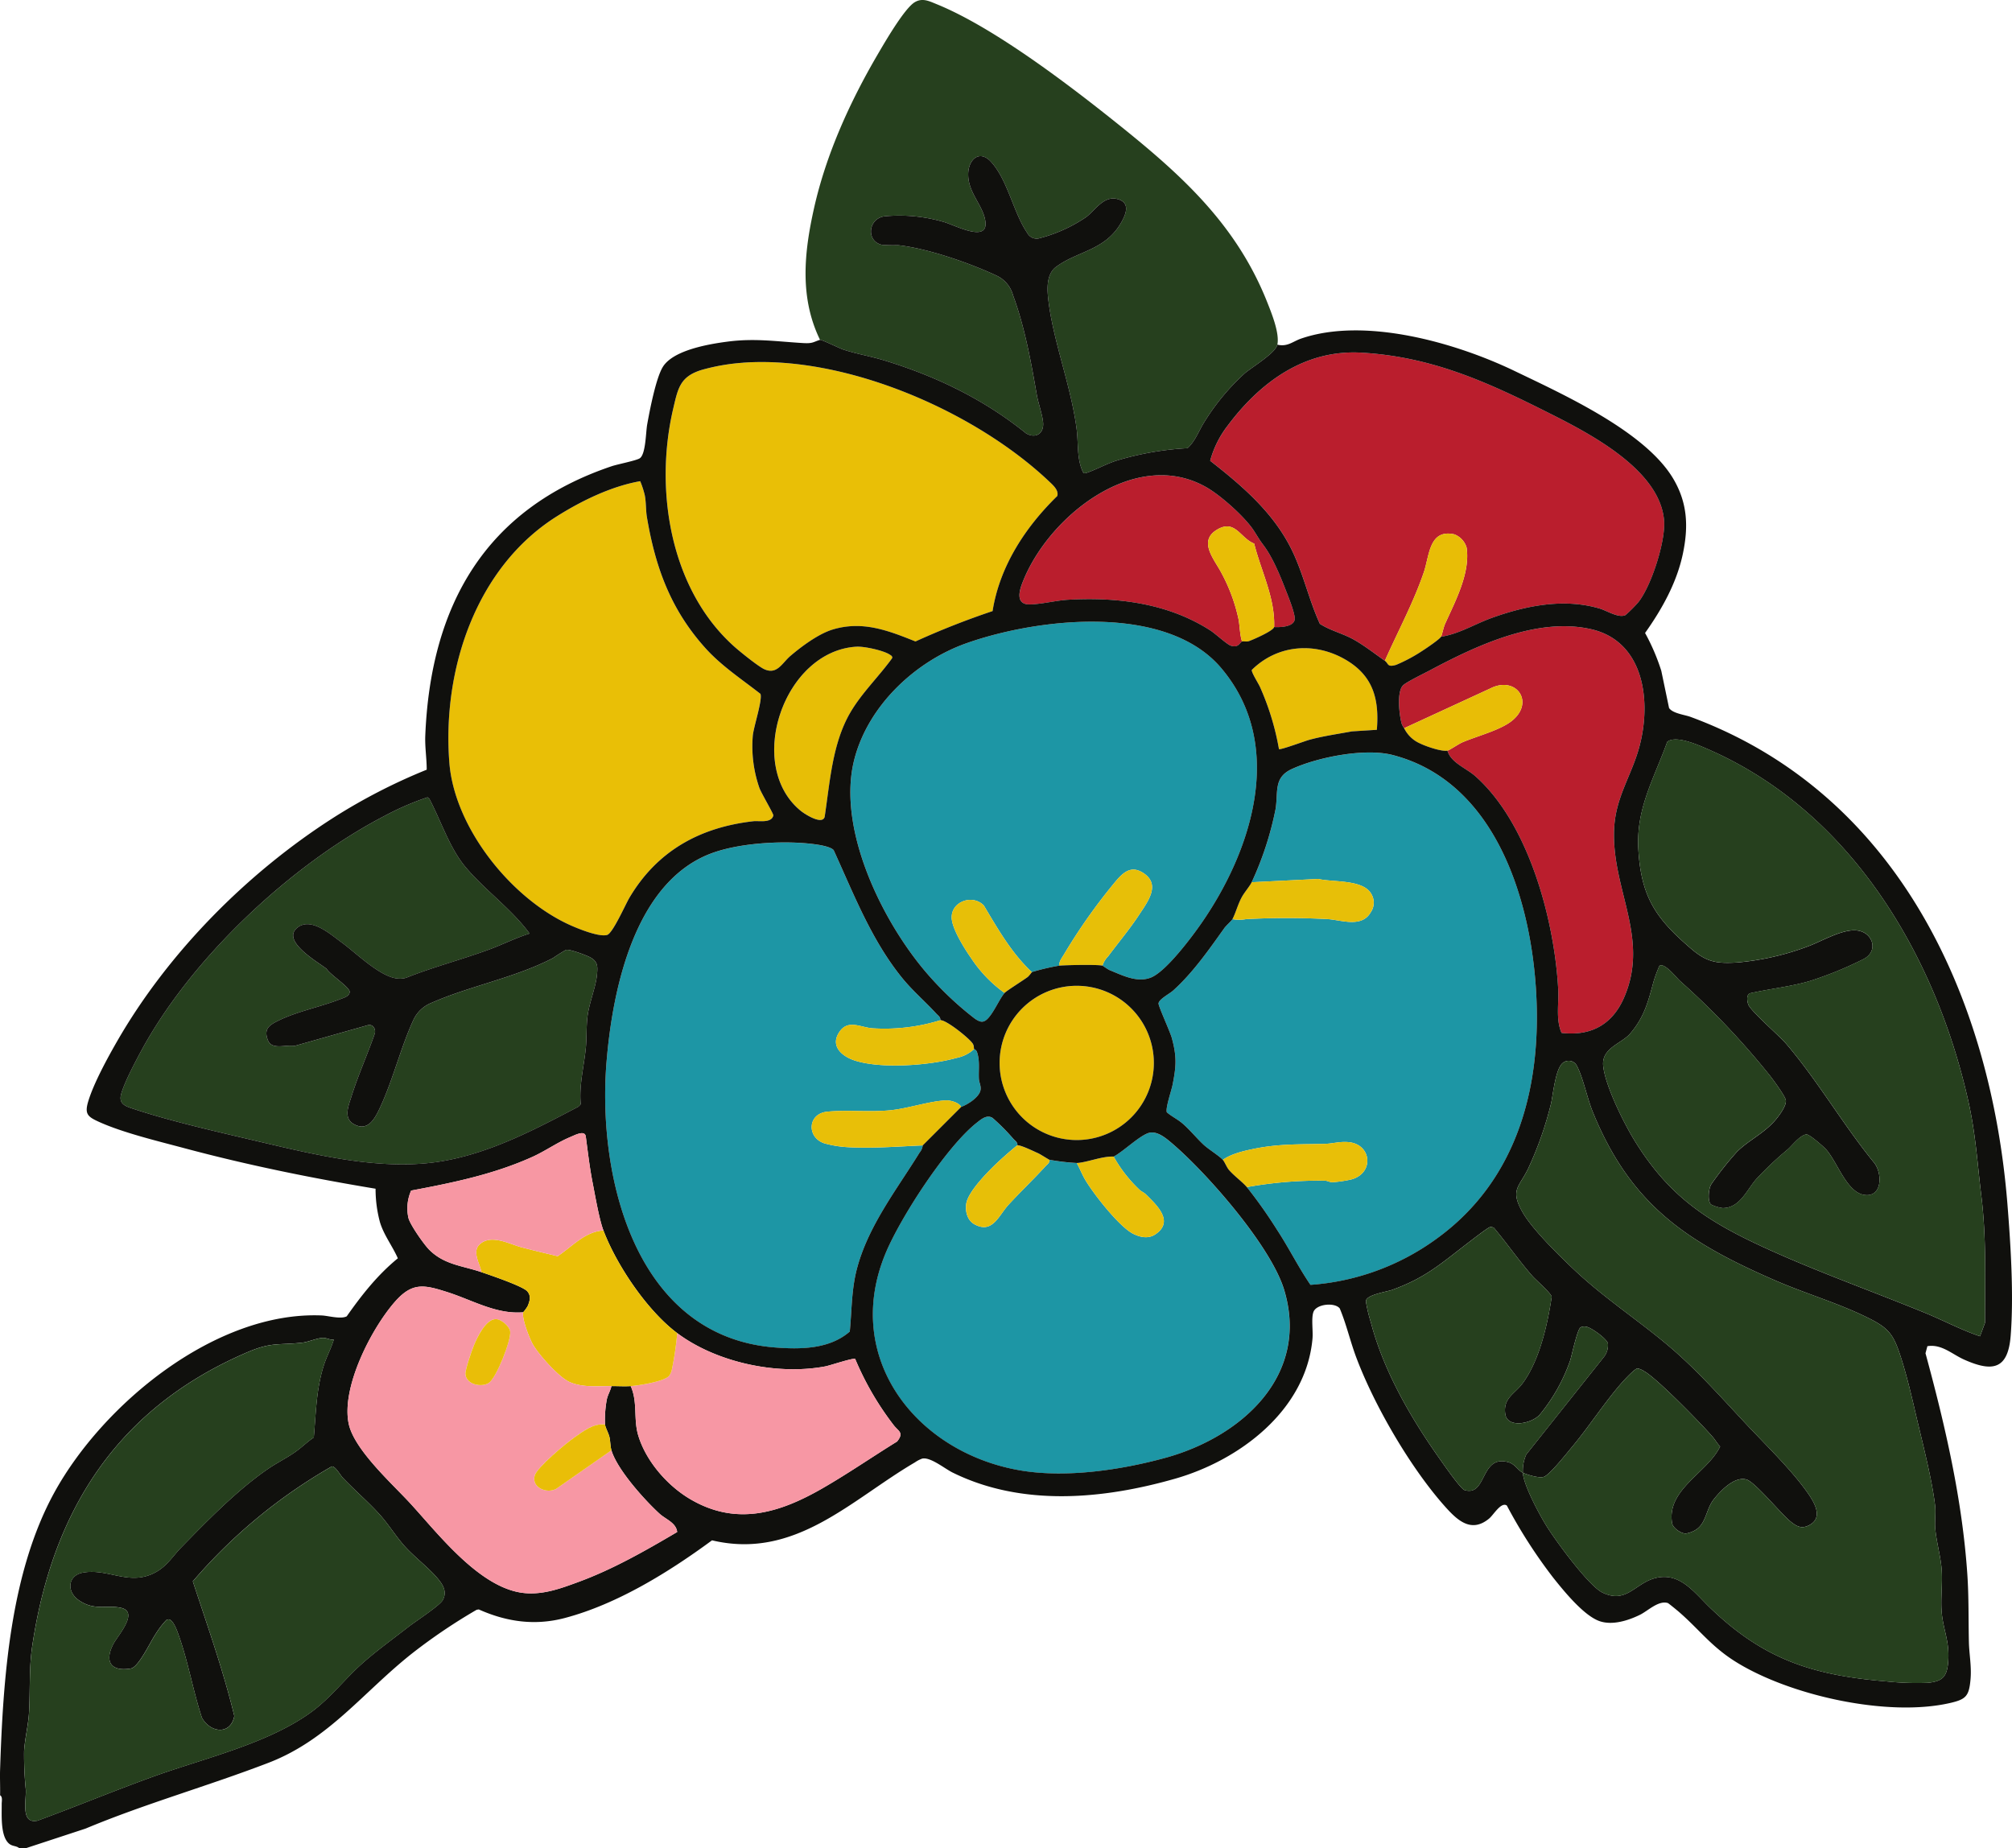 <?xml version="1.0" encoding="UTF-8"?> <svg xmlns="http://www.w3.org/2000/svg" xmlns:xlink="http://www.w3.org/1999/xlink" width="487" height="447.317" viewBox="0 0 487 447.317"><defs><clipPath id="clip-path"><rect id="Rectangle_192" data-name="Rectangle 192" width="487" height="447.317" transform="translate(0 0)" fill="none"></rect></clipPath></defs><g id="Group_271" data-name="Group 271" transform="translate(0 0.005)"><g id="Group_270" data-name="Group 270" transform="translate(0 -0.005)" clip-path="url(#clip-path)"><path id="Path_724" data-name="Path 724" d="M174.089,529.405c-3.386,1.056-6.569,2.675-9.894,3.9-6.6,2.424-13.452,4.2-19.991,6.805a5.154,5.154,0,0,1-1.773.2c-4.265-.115-10.284-6.165-13.818-8.731-2.726-1.979-7.531-6.342-10.833-3.523-3.789,3.235,5.11,8.261,7.175,9.9.74,1.312,5.619,4.451,5.575,5.563-.042,1.067-1.329,1.388-2.169,1.722-4.779,1.9-10.407,2.951-15,5.2-2.233,1.091-3.736,2.017-2.6,4.823.965,2.383,4.3.981,6.435,1.341l17.573-4.975c1.26-.438,2.094.7,1.88,1.871-1.762,5.132-4.056,10.149-5.679,15.323-.709,2.262-2.053,5.291.644,6.753,3.166,1.716,4.839-1.059,6.04-3.565,3.267-6.818,5.179-14.895,8.275-21.63a8.169,8.169,0,0,1,4.361-4.184c9.314-4.112,20.3-6.088,29.5-10.888a35.833,35.833,0,0,1,3.122-1.954c.82-.231,4.889,1.293,5.822,1.8,1.879,1.02,1.844,2.167,1.669,4.167-.261,2.979-1.875,6.782-2.3,10.125-.318,2.506-.17,5.294-.416,7.74-.455,4.523-1.65,8.918-1.225,13.534l-.573.592c-10.4,5.451-20.969,11.066-32.692,13.137-14.471,2.557-30.6-1.4-44.758-4.735-9.472-2.232-20.759-4.764-29.9-7.772-2.052-.675-4.022-1.146-3.309-3.707.8-2.858,3.324-7.621,4.8-10.35,12.111-22.471,36.245-45.135,58.841-56.9a68.155,68.155,0,0,1,10.508-4.564l.442.36c2.787,5.272,4.9,11.929,8.739,16.505,4.761,5.672,11.116,10.108,15.531,16.118" transform="translate(-45.898 -303.46)" fill="#26401e"></path><path id="Path_725" data-name="Path 725" d="M325.638,299.624a21.5,21.5,0,0,1,1.1,3.362c.341,1.678.25,3.7.519,5.306,2.048,12.2,5.783,22.406,14.134,31.694,3.915,4.355,8.785,7.53,13.359,11.111.5,1.5-1.638,7.894-1.856,10.081a30.59,30.59,0,0,0,1.6,12.695c.438,1.228,3.445,6.272,3.365,6.636-.426,1.937-3.485,1.254-4.817,1.405-12.985,1.479-23.3,7.18-30.022,18.526-.948,1.6-4.02,8.58-5.379,8.989-1.874.564-6.644-1.36-8.554-2.192-14.382-6.26-28.392-23.553-29.645-39.486-1.764-22.428,6.4-47.21,25.908-59.546,6.02-3.806,13.247-7.341,20.281-8.581" transform="translate(-170.683 -183.157)" fill="#e9bf06"></path><path id="Path_726" data-name="Path 726" d="M433.165,225.6c24.985-1.827,56.335,11.773,74.281,28.821.882.838,2.28,2.072,1.884,3.432-7.738,7.553-13.936,16.989-15.662,27.858a194.061,194.061,0,0,0-18.662,7.349c-6.634-2.664-12.813-5.061-20-2.9-3.442,1.032-7.549,4.077-10.286,6.414-1.992,1.7-3.208,4.619-6.311,3.2-1.456-.667-5.726-4.113-7.1-5.327-15.675-13.844-19.554-38.018-14.953-57.69,1.154-4.932,1.621-7.8,6.9-9.416a49.238,49.238,0,0,1,9.918-1.734" transform="translate(-253.408 -137.807)" fill="#e9bf06"></path><path id="Path_727" data-name="Path 727" d="M502.058,402.637c1.813-.1,6.48.9,7.995,1.9.333.22.73.408.6.879-3.186,4.414-7.405,8.474-10.138,13.182-4.36,7.511-4.91,16.815-6.2,25.259-.635,1.991-4.838-.724-5.779-1.491-13.531-11.027-4.1-38.742,13.525-39.734" transform="translate(-294.711 -246.124)" fill="#e7be06"></path><path id="Path_728" data-name="Path 728" d="M615.831,83.414c-.421,2.053-6.131,5.4-7.959,6.994a54.844,54.844,0,0,0-9.684,11.677c-1.379,2.148-2.205,4.7-4.107,6.379a73.308,73.308,0,0,0-17.182,3.014c-2.356.754-4.631,2.01-6.881,2.833-.334.122-.852.332-1.138.13-1.647-3.2-1.167-7.016-1.633-10.6-1.386-10.677-5.88-21.759-6.922-31.916-.255-2.487-.243-5.711,1.926-7.324,5.144-3.824,11.709-3.953,15.594-10.427,1.16-1.932,2.6-4.928-.444-5.924-3.464-1.135-5.5,2.465-7.82,4.263a36.236,36.236,0,0,1-11.218,5.108,2.559,2.559,0,0,1-3.066-1.252c-3.33-4.8-4.711-12.8-8.79-17.231-2.75-2.989-5.464-.6-5.511,2.989-.056,4.288,3.278,7.249,4.064,10.882,1.334,6.157-7.112,1.514-10.013.695a38.193,38.193,0,0,0-14.193-1.367c-4.086.428-4.679,6.083-.685,6.923a36.58,36.58,0,0,0,3.811.073c7.015.729,17.308,4.3,23.759,7.312a7.392,7.392,0,0,1,4.116,4.817c2.865,7.787,4.334,16.013,5.757,24.147.349,1.992,1.533,5.287,1.534,7.041,0,2.55-2.1,3.475-4.177,2.2-10.243-8.253-21.824-13.835-34.385-17.656-3.213-.977-6.7-1.556-9.831-2.6-.948-.316-5.274-2.451-5.616-2.345-5-10.262-3.861-21.134-1.439-31.926,2.918-13,8.658-25.636,15.349-37.081,1.7-2.9,6.5-11.227,9.029-12.72,1.855-1.1,3.472-.255,5.293.485,14.051,5.715,32.592,19.955,44.59,29.592,15.166,12.182,28.106,24.067,35.449,42.615,1.056,2.668,2.99,7.43,2.422,10.2" transform="translate(-306.649 0.005)" fill="#26401e"></path><path id="Path_729" data-name="Path 729" d="M688.712,336.16c-.5.177-.8,1.641-2.738,1-.9-.3-3.735-2.906-4.9-3.656-10.238-6.594-22.49-8.15-34.51-7.449-2.907.17-6.484,1.111-9.319,1.127-3.114.017-2.587-2.826-1.822-4.888,6.025-16.231,27.55-33.485,44.866-23.346,3.423,2,9.183,7.121,11.315,10.434.955,1.483,1.251,2.082,2.324,3.5,2.117,2.8,3.894,7.056,5.178,10.357.626,1.611,2.536,6.217,2.351,7.591-.241,1.8-3.491,1.914-4.979,1.833.25-7.115-3.162-13.525-4.835-20.215-3.25-1.227-4.528-5.754-8.647-3.556-5.235,2.794-.946,7.413.736,10.689a42.215,42.215,0,0,1,4.1,11.048c.361,1.819.31,3.791.88,5.529" transform="translate(-388.074 -180.894)" fill="#ba1e2d"></path><path id="Path_730" data-name="Path 730" d="M768.262,352.133c-.178.91-5,3.019-6.112,3.416-.55.2-1.327-.036-1.656.079-.57-1.738-.519-3.709-.88-5.529a42.216,42.216,0,0,0-4.1-11.048c-1.682-3.276-5.971-7.9-.736-10.689,4.118-2.2,5.4,2.329,8.647,3.556,1.673,6.69,5.084,13.1,4.835,20.215" transform="translate(-459.857 -200.362)" fill="#e8bd06"></path><path id="Path_731" data-name="Path 731" d="M809.769,423.33l-6.029.379c-3.473.643-6.96,1.128-10.371,2.057-.947.258-7.062,2.53-7.292,2.225a63.909,63.909,0,0,0-4.589-15.027c-.4-.9-2.137-3.586-1.98-4.133,6.167-6.088,15.145-6.832,22.615-2.519,6.708,3.874,8.265,9.51,7.646,17.018" transform="translate(-476.505 -246.703)" fill="#e8be06"></path><path id="Path_732" data-name="Path 732" d="M809.468,288.239c.292-.591.576-2.21.976-3.1,2.446-5.447,6.128-12.274,5.223-18.437a4.905,4.905,0,0,0-2.974-3.24c-6.117-1.371-6.019,5.15-7.386,9.162-2.523,7.41-6.28,14.308-9.433,21.442-2.309-1.623-5.013-3.719-7.5-5.119-2.652-1.491-5.654-2.167-8.221-3.819-2.637-5.738-3.976-12.052-6.73-17.737-4.414-9.113-12.01-15.618-19.827-21.724a24.164,24.164,0,0,1,4.223-8.491c7.858-10.529,18.674-18.492,32.433-17.682,16.951,1,30.2,7,44.993,14.43,9.875,4.959,27.183,13.769,28.217,26.156.417,5-3.073,15.846-6.223,19.808a32.255,32.255,0,0,1-3.1,3.11c-1.629.822-4.475-1.036-6.212-1.556-8.622-2.584-17.852-.743-26.129,2.232-4.1,1.474-8.01,3.926-12.327,4.568" transform="translate(-460.669 -134.138)" fill="#ba1e2d"></path><path id="Path_733" data-name="Path 733" d="M875.962,357.184c-.28.568-3.518,2.768-4.3,3.272A38.832,38.832,0,0,1,865.1,364c-2.237.654-1.8-.329-2.736-.987,3.153-7.134,6.91-14.033,9.433-21.442,1.366-4.012,1.268-10.533,7.386-9.162a4.905,4.905,0,0,1,2.974,3.24c.9,6.162-2.777,12.99-5.223,18.437-.4.892-.685,2.511-.976,3.1" transform="translate(-527.163 -203.083)" fill="#e8bd06"></path><path id="Path_734" data-name="Path 734" d="M872.412,414.6a4.611,4.611,0,0,1-.609-1.125c-.568-2.121-1.21-7.7.341-9.241.826-.823,5.2-2.941,6.606-3.687,11.234-5.976,25.81-12.831,38.817-9.933,13.161,2.933,14.808,17.889,11.656,28.944-1.894,6.644-5.488,11.674-5.949,18.907-.947,14.843,8.834,26.779,2.294,41.519-2.846,6.415-8.027,9.187-15.051,8.363-1.441-3.342-.614-7.088-.812-10.645-.929-16.679-7.1-39.952-20.012-51.449-2.265-2.016-5.96-3.283-6.794-6.217.476-.1,2.714-1.628,3.617-2.015,3.5-1.5,9.082-2.908,11.929-5.16,5.715-4.523,1.094-11.075-5.165-7.883Z" transform="translate(-532.547 -238.358)" fill="#ba1e2d"></path><path id="Path_735" data-name="Path 735" d="M884.845,442.372c-1.36.295-5.286-1.061-6.618-1.732a7.717,7.717,0,0,1-3.869-3.7l20.867-9.621c6.259-3.192,10.88,3.36,5.165,7.883-2.846,2.253-8.427,3.662-11.929,5.16-.9.386-3.141,1.912-3.617,2.015" transform="translate(-534.493 -260.697)" fill="#e8bd06"></path><path id="Path_736" data-name="Path 736" d="M659.794,632.487a18.665,18.665,0,1,1-18.664-18.663,18.664,18.664,0,0,1,18.664,18.663" transform="translate(-380.511 -375.227)" fill="#e8be06"></path><path id="Path_737" data-name="Path 737" d="M742.809,573.73a99.434,99.434,0,0,1,18.843-1.562c.649,0,1.233.415,1.9.382a30.932,30.932,0,0,0,4.426-.645c5.69-1.44,5.092-8.487-.5-9.056-2.137-.217-3.919.367-5.814.414-6.223.155-11.184-.043-17.393,1.25-2.452.511-5.248,1.18-7.288,2.616-.938-1.027-3.476-2.562-4.67-3.681-1.748-1.638-3.43-3.753-5.238-5.248-1.149-.95-2.526-1.606-3.643-2.582-.338-1.077,1.1-5.18,1.4-6.662.889-4.5,1.043-6.761-.169-11.253-.439-1.626-3.289-7.772-3.232-8.429.09-1.026,2.647-2.318,3.524-3.108,4.828-4.345,8.66-9.885,12.424-15.15.4-.557,1.713-1.725,1.937-2.141a9.2,9.2,0,0,0,3.292,0,186.743,186.743,0,0,1,19.825-.006c3.389.256,8.2,2.134,10.362-1.665a4.065,4.065,0,0,0,.227-4.263c-1.877-3.775-9.366-2.942-12.907-3.794l-16.137.8a77.994,77.994,0,0,0,5.783-17.713c.668-4.144-.537-7.617,3.923-9.671,6.288-2.894,17.719-5.13,24.39-3.409,24.26,6.258,33.071,33.565,34.656,55.836,1.685,23.684-4.084,46.934-24.122,61.333a58.813,58.813,0,0,1-30.4,11.072c-2.891-4.217-5.243-8.98-8.081-13.3a116.01,116.01,0,0,0-7.316-10.355" transform="translate(-441.006 -286.42)" fill="#1d96a5"></path><path id="Path_738" data-name="Path 738" d="M767.443,556.994c.763-1.416,1.323-3.609,2.259-5.314.659-1.2,1.865-2.549,2.4-3.618l16.137-.8c3.541.852,11.03.019,12.907,3.794a4.066,4.066,0,0,1-.227,4.263c-2.159,3.8-6.973,1.921-10.362,1.665a186.735,186.735,0,0,0-19.825.006,9.194,9.194,0,0,1-3.291,0" transform="translate(-469.136 -334.54)" fill="#e7bf08"></path><path id="Path_739" data-name="Path 739" d="M761.448,715.356c2.04-1.435,4.836-2.1,7.288-2.616,6.209-1.293,11.171-1.095,17.393-1.25,1.9-.047,3.677-.631,5.814-.414,5.59.569,6.189,7.617.5,9.057a30.986,30.986,0,0,1-4.426.644c-.667.033-1.251-.383-1.9-.382a99.439,99.439,0,0,0-18.843,1.563c-1.145-1.322-3.006-2.651-4.269-4.081-.628-.711-1.076-1.994-1.557-2.521" transform="translate(-465.471 -434.648)" fill="#e8bf08"></path><path id="Path_740" data-name="Path 740" d="M457.988,567.583a45.735,45.735,0,0,1-16.511,1.946c-3.015-.264-6.033-2.312-8.129,1.184-1.96,3.272.926,5.635,3.844,6.6,6.4,2.108,18.136,1.232,24.681-.6a8.82,8.82,0,0,0,4.271-2.138,1.229,1.229,0,0,1,.684.659c.758,2.2.368,4.291.475,6.533.043.9.56,1.673.4,2.7-.27,1.721-3.084,3.547-4.665,4.093-.569-1.057-2.583-1.619-3.681-1.576-3.859.15-9.044,1.909-13.206,2.362-5.21.567-10.567-.114-15.551.373-4.792.467-5.015,6.266-.666,7.671a26.738,26.738,0,0,0,5.315.9c5.993.378,12.5-.149,18.467-.407a3.3,3.3,0,0,1-.771,1.755c-5.486,8.888-12.2,17.41-15.046,27.674-1.453,5.24-1.326,10.277-1.846,15.631-4.949,4.3-11.976,4.345-18.23,3.841-33.746-2.724-42.977-41.355-40.628-69.3,1.465-17.423,6.784-43.158,25.148-50.2,6.682-2.562,16.959-3.163,24-2.427,1.414.148,4.91.563,5.81,1.57,4.871,10.647,9.086,21.664,16.519,30.863,2.562,3.171,5.62,5.754,8.349,8.738.433.474,1.018.785.969,1.556" transform="translate(-230.368 -320.663)" fill="#1d96a5"></path><path id="Path_741" data-name="Path 741" d="M541.637,686.709l-9.322,9.321c-5.963.258-12.474.785-18.467.407a26.7,26.7,0,0,1-5.315-.9c-4.349-1.4-4.126-7.2.666-7.67,4.984-.486,10.341.194,15.551-.373,4.161-.453,9.347-2.211,13.205-2.361,1.1-.043,3.112.519,3.681,1.576" transform="translate(-308.968 -418.816)" fill="#e8bf08"></path><path id="Path_742" data-name="Path 742" d="M553.985,642.227a8.82,8.82,0,0,1-4.271,2.137c-6.545,1.83-18.284,2.706-24.682.6-2.918-.961-5.8-3.324-3.844-6.6,2.1-3.5,5.113-1.448,8.129-1.184a45.743,45.743,0,0,0,16.511-1.946c1.414-.083,6.9,4.312,7.79,5.621.427.629.252,1.137.366,1.37" transform="translate(-318.209 -388.316)" fill="#e7bf08"></path><path id="Path_743" data-name="Path 743" d="M590.554,470.346a5.7,5.7,0,0,1,1.4-2.291c2.465-3.321,5.2-6.556,7.465-10.011,2.069-3.154,5.365-7.351.978-10.161-2.683-1.719-4.484-.408-6.343,1.69a137.986,137.986,0,0,0-12.747,17.935c-.507.873-1.28,1.8-1.239,2.838a52.681,52.681,0,0,0-6.6,1.554c-4.878-4.532-8.24-10.452-11.635-16.134-2.74-2.81-7.96-.945-7.77,3.087.126,2.656,3.145,7.45,4.713,9.679a32.036,32.036,0,0,0,8.089,8.417c-1.214,1.453-2.466,4.414-3.887,6.015-1.114,1.255-1.881,1.183-3.307.208a78.467,78.467,0,0,1-10.486-9.709c-11.355-12.5-23.048-35.8-18.718-52.911,3.314-13.093,14.754-23.873,27.263-28.275,17.357-6.108,48.283-9.637,61.565,6.033,15.645,18.456,7.6,43.881-4.724,61.679-2.392,3.454-8.681,11.884-12.364,13.268-3.313,1.245-6.754-.548-9.845-1.8-.538-.218-1.689-1.081-1.8-1.111" transform="translate(-323.707 -236.63)" fill="#1d96a5"></path><path id="Path_744" data-name="Path 744" d="M670.014,564.693c-1.2-.316-8.833-.149-10.486,0-.04-1.043.733-1.966,1.239-2.838a137.988,137.988,0,0,1,12.747-17.935c1.858-2.1,3.66-3.409,6.343-1.69,4.387,2.81,1.091,7.008-.978,10.161-2.267,3.456-5,6.69-7.465,10.011a5.7,5.7,0,0,0-1.4,2.291" transform="translate(-403.167 -330.977)" fill="#e7bf08"></path><path id="Path_745" data-name="Path 745" d="M612.018,577.776a9.208,9.208,0,0,1-.971,1.161c-1.02.778-5.226,3.4-5.632,3.887a32.044,32.044,0,0,1-8.089-8.417c-1.568-2.229-4.587-7.023-4.713-9.679-.19-4.031,5.029-5.9,7.77-3.087,3.395,5.683,6.756,11.6,11.635,16.134" transform="translate(-362.26 -342.506)" fill="#e7bf08"></path><path id="Path_746" data-name="Path 746" d="M578.521,702.251c-.251.046-3.365,2.811-3.893,3.292-2.448,2.229-8.1,7.729-8.509,10.908-.239,1.871.291,3.965,2.029,4.911,4.353,2.37,5.845-2.159,8.228-4.751,2.9-3.155,6.044-6.138,8.944-9.309.433-.474,1.018-.785.969-1.556a53.532,53.532,0,0,0,6.6.777c.714,1.3,1.262,2.722,2.014,4.006,2,3.409,8.306,11.484,11.7,13.151,1.684.826,3.626,1.223,5.295.107,4.687-3.136.3-7.137-2.3-9.7-.464-.457-1.113-.685-1.571-1.147a33.394,33.394,0,0,1-6.205-7.97c2.393-1.323,5.817-4.667,8.166-5.619,2.083-.844,4.306,1.022,5.825,2.309,8.56,7.251,24.115,25.041,27.282,35.635,6.2,20.74-10.381,35.527-28.758,40.581-10.649,2.928-23.834,4.88-34.745,3.111-25.31-4.1-43.6-27.108-33-52.593,3.623-8.708,14.7-25.787,22.021-31.576,1.138-.9,2.53-2.089,3.9-1.188a52.738,52.738,0,0,1,5.03,5.066c.439.475,1.013.781.969,1.556" transform="translate(-332.258 -425.038)" fill="#1d96a5"></path><path id="Path_747" data-name="Path 747" d="M679.454,720.152a33.39,33.39,0,0,0,6.205,7.97c.458.462,1.107.69,1.572,1.147,2.6,2.563,6.991,6.564,2.3,9.7-1.669,1.116-3.611.719-5.295-.107-3.4-1.668-9.709-9.742-11.7-13.151-.752-1.284-1.3-2.7-2.014-4.006,2.527-.139,6.1-1.682,8.933-1.554" transform="translate(-409.888 -440.221)" fill="#e8bf08"></path><path id="Path_748" data-name="Path 748" d="M621.729,716.652c.048.771-.536,1.083-.969,1.556-2.9,3.171-6.043,6.154-8.944,9.309-2.383,2.592-3.875,7.121-8.228,4.751-1.737-.946-2.268-3.04-2.029-4.911.405-3.179,6.061-8.679,8.509-10.908.528-.481,3.642-3.246,3.893-3.292.737-.134,3.929,1.433,4.928,1.868.689.3,2.568,1.557,2.839,1.627" transform="translate(-367.698 -435.944)" fill="#e7bf08"></path><path id="Path_749" data-name="Path 749" d="M198.491,141.67c.342-.1,4.668,2.03,5.616,2.346,3.127,1.042,6.618,1.62,9.831,2.6,12.561,3.82,24.142,9.4,34.385,17.656,2.077,1.273,4.178.348,4.177-2.2,0-1.753-1.185-5.048-1.533-7.04-1.423-8.134-2.893-16.36-5.758-24.147a7.391,7.391,0,0,0-4.116-4.817c-6.451-3.016-16.743-6.583-23.759-7.312a36.679,36.679,0,0,1-3.811-.073c-3.994-.84-3.4-6.5.685-6.924a38.2,38.2,0,0,1,14.192,1.368c2.9.82,11.347,5.462,10.013-.695-.787-3.632-4.121-6.594-4.064-10.882.047-3.59,2.761-5.978,5.511-2.989,4.078,4.433,5.459,12.434,8.79,17.231a2.558,2.558,0,0,0,3.065,1.252,36.245,36.245,0,0,0,11.218-5.108c2.317-1.8,4.355-5.4,7.82-4.263,3.042,1,1.6,3.992.444,5.923-3.885,6.475-10.451,6.6-15.595,10.427-2.169,1.613-2.181,4.837-1.926,7.324,1.041,10.156,5.536,21.238,6.922,31.916.466,3.587-.014,7.4,1.632,10.6.286.2.8-.007,1.138-.13,2.249-.823,4.525-2.08,6.881-2.833a73.288,73.288,0,0,1,17.182-3.014c1.9-1.682,2.728-4.231,4.107-6.379a54.832,54.832,0,0,1,9.684-11.677c1.828-1.589,7.538-4.94,7.959-6.994,2.471.576,3.743-.782,5.721-1.464,15.442-5.325,37.451.968,51.769,7.863,11.848,5.705,31.642,14.664,38.37,26.1,3.44,5.848,3.662,11.574,2.3,18.077-1.465,7-5.056,13.432-9.156,19.2a50.6,50.6,0,0,1,3.927,9.154l1.878,9c.873,1.327,3.772,1.628,5.218,2.162,49.881,18.411,72.643,67.532,76.685,117.891.789,9.821,1.556,22,.79,31.845-.639,8.221-4.395,8.872-11.263,5.813-2.915-1.3-5.462-3.821-8.9-3.251l-.459,1.709c4.778,17.561,8.905,35.373,10.132,53.583.367,5.441.25,10.853.375,16.325.066,2.872.662,5.861.4,8.93-.357,4.174-1.1,4.931-5.046,5.829-15.089,3.431-38.665-1.806-51.785-9.985-5.994-3.737-8.834-7.844-13.853-12.169-.377-.325-2.425-2.008-2.6-2.061-2.254-.69-4.835,1.916-6.73,2.847-2.851,1.4-6.645,2.591-9.718,1.561-3.838-1.285-8.681-7.276-11.253-10.5a122.062,122.062,0,0,1-11.253-17.5c-1.382-.974-3.222,2.261-4.278,3.138-4.406,3.658-7.792.368-10.88-3.117-8.235-9.3-16.9-24.2-21.272-35.819-1.476-3.918-2.393-8.042-4.016-11.908-1.221-1.542-5.74-1.081-6.39.91-.531,1.628-.04,4.5-.208,6.394-1.552,17.38-17.681,29.457-33.278,33.911-17.491,4.994-37.058,6.782-53.833-1.495-1.918-.947-5.352-3.8-7.343-3.378a7.481,7.481,0,0,0-1.8.933c-15.463,9.055-28.982,23.626-49.089,18.85-10.436,7.683-22.955,15.443-35.61,18.792-7.234,1.914-14.068.954-20.843-2.067l-.524.087a137.1,137.1,0,0,0-15.333,10.332c-12,9.4-20.366,21.052-35.052,26.7-14.576,5.606-29.827,9.886-44.277,15.923L6.236,506.734H4.683c-.754-.645-1.689-.4-2.537-1.152C.064,503.733.44,498.645.412,496.053c-.007-.647.27-1.762-.39-2.135.049-2.064-.068-4.151,0-6.214.717-21.785,2.4-47.52,13.134-67.065C24.934,399.187,52.237,376.7,77.9,377.79c1.528.065,4.573.964,6.022.209,3.653-5.183,7.435-10,12.376-14.042-1.313-2.983-3.4-5.623-4.339-8.768a30.966,30.966,0,0,1-1.053-8.073c-15.561-2.579-31.073-5.738-46.307-9.816-6.328-1.694-14.94-3.753-20.766-6.42-2.658-1.217-3.386-1.9-2.464-4.945,1.316-4.342,4.63-10.416,6.934-14.426,12.4-21.587,31.593-40.913,52.534-54.271A139.826,139.826,0,0,1,103.285,245.7c0-2.8-.463-5.479-.345-8.308,1.307-31.516,14.546-54.84,45.149-65.149,1.38-.464,6.056-1.375,6.806-1.935,1.422-1.06,1.412-6.246,1.753-8.149.6-3.361,2.141-11.38,3.841-14.024,2.587-4.022,11.161-5.462,15.7-6.047,6.585-.847,11.8-.016,18.214.361,2.381.14,2.411-.267,4.086-.782M335.2,219.344c.936.658.5,1.641,2.736.987a38.846,38.846,0,0,0,6.557-3.54c.783-.5,4.021-2.7,4.3-3.272,4.316-.642,8.226-3.094,12.327-4.568,8.276-2.976,17.507-4.817,26.129-2.233,1.737.521,4.583,2.379,6.212,1.557a32.258,32.258,0,0,0,3.1-3.11c3.15-3.961,6.64-14.808,6.223-19.807-1.034-12.387-18.342-21.2-28.217-26.156-14.792-7.428-28.042-13.432-44.993-14.43-13.759-.81-24.575,7.153-32.433,17.682a24.16,24.16,0,0,0-4.223,8.491c7.816,6.106,15.413,12.611,19.827,21.724,2.754,5.685,4.093,12,6.73,17.737,2.566,1.653,5.569,2.329,8.221,3.819,2.49,1.4,5.2,3.5,7.5,5.119M179.758,147.212a49.237,49.237,0,0,0-9.918,1.734c-5.275,1.614-5.742,4.484-6.9,9.416-4.6,19.672-.722,43.846,14.953,57.69,1.374,1.214,5.645,4.66,7.1,5.327,3.1,1.422,4.318-1.5,6.311-3.2,2.738-2.337,6.845-5.382,10.286-6.414,7.191-2.157,13.371.24,20,2.9a194.067,194.067,0,0,1,18.662-7.349c1.726-10.869,7.924-20.3,15.662-27.858.4-1.36-1-2.594-1.884-3.433-17.946-17.048-49.3-30.648-74.281-28.821m120.88,67.471c.329-.115,1.106.117,1.656-.079,1.114-.4,5.933-2.506,6.112-3.416,1.488.082,4.738-.035,4.979-1.833.185-1.374-1.725-5.98-2.351-7.591-1.284-3.3-3.061-7.555-5.178-10.357-1.073-1.42-1.369-2.019-2.324-3.5-2.132-3.312-7.892-8.429-11.315-10.434-17.316-10.139-38.841,7.115-44.866,23.346-.765,2.061-1.292,4.9,1.822,4.888,2.835-.016,6.412-.957,9.319-1.126,12.02-.7,24.272.855,34.51,7.449,1.164.75,4,3.359,4.9,3.657,1.936.64,2.233-.824,2.738-1m-145.683-38.8c-7.035,1.24-14.261,4.774-20.281,8.581C115.164,196.8,107,221.583,108.766,244.011c1.253,15.933,15.263,33.226,29.645,39.486,1.91.831,6.68,2.756,8.554,2.192,1.359-.409,4.431-7.39,5.378-8.99,6.721-11.345,17.038-17.047,30.022-18.526,1.332-.152,4.392.532,4.817-1.405.08-.363-2.927-5.408-3.365-6.636a30.6,30.6,0,0,1-1.6-12.695c.218-2.187,2.361-8.586,1.856-10.081-4.573-3.581-9.443-6.756-13.359-11.111-8.35-9.288-12.086-19.492-14.134-31.694-.27-1.606-.179-3.628-.52-5.306a21.541,21.541,0,0,0-1.1-3.362m88.2,123.852c.407-.487,4.612-3.109,5.632-3.887a9.146,9.146,0,0,0,.971-1.161,52.675,52.675,0,0,1,6.6-1.554c1.654-.149,9.281-.316,10.486,0,.114.03,1.266.893,1.8,1.111,3.091,1.25,6.532,3.044,9.845,1.8,3.683-1.385,9.973-9.815,12.364-13.269,12.325-17.8,20.369-43.222,4.725-61.679-13.282-15.669-44.209-12.141-61.566-6.033-12.508,4.4-23.949,15.182-27.263,28.275-4.329,17.108,7.363,40.406,18.718,52.911a78.47,78.47,0,0,0,10.486,9.709c1.426.975,2.193,1.047,3.307-.208,1.422-1.6,2.674-4.563,3.887-6.015m107.2-58.643c.834,2.934,4.53,4.2,6.794,6.217,12.915,11.5,19.083,34.77,20.012,51.449.2,3.557-.629,7.3.812,10.646,7.024.824,12.2-1.949,15.051-8.363,6.54-14.74-3.241-26.675-2.294-41.519.461-7.232,4.055-12.263,5.949-18.906,3.152-11.055,1.505-26.011-11.656-28.944-13.007-2.9-27.583,3.956-38.817,9.932-1.4.747-5.78,2.864-6.606,3.687-1.55,1.544-.908,7.119-.34,9.241a4.6,4.6,0,0,0,.609,1.125,7.72,7.72,0,0,0,3.869,3.7c1.332.672,5.258,2.027,6.618,1.732M207.347,215.929c-17.627.993-27.055,28.707-13.525,39.734.941.767,5.144,3.482,5.779,1.491,1.289-8.444,1.839-17.748,6.2-25.259,2.733-4.707,6.952-8.768,10.138-13.182.134-.471-.263-.659-.6-.879-1.515-1-6.182-2.007-7.995-1.9m125.918,20.115c.618-7.507-.938-13.144-7.647-17.018-7.469-4.313-16.448-3.569-22.614,2.52-.157.547,1.579,3.236,1.98,4.132a63.907,63.907,0,0,1,4.589,15.027c.23.306,6.345-1.967,7.292-2.225,3.412-.929,6.9-1.413,10.371-2.057Zm146,146.78,1.209-3.273c-.026-10.343.375-20.329-.879-30.59-.978-8-1.353-15.037-3.2-23.214-8.023-35.567-28.718-70.214-63.244-85.116-2.218-.957-7.542-3.327-9.59-1.677-3.219,8.942-7.581,16.115-7,26.029.685,11.622,4.283,16.79,12.815,24.081,3.761,3.215,6.136,3.593,11.085,3.3a64.378,64.378,0,0,0,17.092-3.88c3.459-1.261,8.411-4.311,12-3.866,3.774.467,5.239,4.994,1.53,6.912a88.665,88.665,0,0,1-12.957,5.3c-4.644,1.381-9.76,1.9-14.5,2.975-.967.345-.749,1.847-.474,2.677.528,1.593,7.474,7.547,9.145,9.5,7.589,8.849,13.876,19.724,21.3,28.8,2.08,2.561,2.078,8.5-2.359,7.827-4.264-.647-6.452-7.884-9.229-11-.627-.7-4.091-3.733-4.783-3.637-1.589.222-3.34,2.6-4.525,3.642a80.383,80.383,0,0,0-7.592,7.167c-2.361,2.707-3.964,7.011-8.15,7.017a8.94,8.94,0,0,1-2.828-.876c-.851-.824-.591-3.89.128-4.951a79.192,79.192,0,0,1,6.18-7.8c2.849-2.846,6.713-4.5,9.53-7.947.8-.984,2.552-3.346,2.278-4.575-.242-1.088-2.985-4.809-3.833-5.9a187.056,187.056,0,0,0-21.754-22.909c-.961-.868-3.758-4.529-5-3.66A33.112,33.112,0,0,0,400.241,297c-1.3,4.8-2.243,8.6-5.668,12.585-2.069,2.406-6.951,3.478-6.524,7.784.476,4.8,4.984,13.842,7.581,18.07,7.918,12.886,16.7,19.049,30.193,25.346,13.165,6.142,26.847,10.928,40.266,16.437,4.409,1.81,8.664,4.094,13.174,5.605M302.968,272.938c-.537,1.069-1.743,2.417-2.4,3.618-.936,1.706-1.5,3.9-2.259,5.314-.224.416-1.539,1.584-1.937,2.141-3.765,5.265-7.6,10.806-12.425,15.15-.877.789-3.434,2.082-3.524,3.108-.058.657,2.793,6.8,3.232,8.429,1.212,4.492,1.058,6.756.169,11.253-.293,1.482-1.735,5.585-1.4,6.663,1.117.976,2.495,1.631,3.644,2.582,1.808,1.5,3.489,3.611,5.238,5.249,1.193,1.118,3.732,2.654,4.669,3.68.482.527.929,1.809,1.557,2.521,1.263,1.43,3.124,2.76,4.269,4.081a116.153,116.153,0,0,1,7.316,10.355c2.838,4.323,5.19,9.087,8.081,13.3a58.816,58.816,0,0,0,30.4-11.072c20.038-14.4,25.808-37.649,24.122-61.333-1.585-22.27-10.4-49.577-34.656-55.836-6.671-1.721-18.1.515-24.39,3.409-4.46,2.053-3.255,5.526-3.923,9.67a77.994,77.994,0,0,1-5.783,17.713M128.191,285.363c-4.416-6.01-10.771-10.445-15.531-16.118-3.841-4.576-5.952-11.233-8.739-16.505l-.442-.36a68.226,68.226,0,0,0-10.508,4.564c-22.6,11.76-46.731,34.425-58.841,56.9-1.471,2.729-4,7.493-4.8,10.35-.713,2.561,1.257,3.031,3.309,3.707,9.142,3.007,20.43,5.539,29.9,7.772C76.7,339,92.831,342.96,107.3,340.4c11.723-2.071,22.29-7.686,32.692-13.137l.573-.592c-.425-4.615.77-9.011,1.225-13.533.246-2.446.1-5.234.416-7.74.424-3.343,2.039-7.146,2.3-10.125.175-2,.21-3.146-1.669-4.167-.933-.507-5-2.031-5.823-1.8a36.075,36.075,0,0,0-3.121,1.954c-9.2,4.8-20.19,6.775-29.5,10.888a8.169,8.169,0,0,0-4.361,4.183c-3.1,6.735-5.008,14.812-8.274,21.63-1.2,2.506-2.874,5.281-6.04,3.565-2.7-1.462-1.353-4.491-.644-6.753,1.622-5.174,3.916-10.192,5.679-15.323.214-1.171-.62-2.309-1.88-1.87L71.3,312.556c-2.139-.36-5.469,1.043-6.434-1.341-1.136-2.806.367-3.732,2.6-4.823,4.593-2.244,10.221-3.3,15-5.2.839-.333,2.127-.655,2.169-1.722.044-1.111-4.835-4.25-5.575-5.563-2.065-1.638-10.964-6.664-7.175-9.9,3.3-2.819,8.107,1.544,10.833,3.523,3.534,2.567,9.554,8.616,13.818,8.731a5.164,5.164,0,0,0,1.774-.2c6.539-2.609,13.39-4.382,19.991-6.806,3.325-1.221,6.508-2.84,9.894-3.9m95.157,51.267,9.321-9.321c1.582-.546,4.4-2.373,4.666-4.093.161-1.024-.357-1.793-.4-2.7-.107-2.242.283-4.338-.475-6.533a1.228,1.228,0,0,0-.684-.658c-.114-.233.061-.741-.366-1.37-.889-1.309-6.376-5.7-7.79-5.621.048-.772-.536-1.083-.97-1.556-2.729-2.984-5.787-5.568-8.349-8.738-7.432-9.2-11.648-20.216-16.519-30.863-.9-1.007-4.4-1.421-5.81-1.57-7.038-.737-17.316-.135-24,2.426-18.363,7.04-23.683,32.774-25.148,50.2-2.349,27.941,6.882,66.572,40.628,69.3,6.254.5,13.281.463,18.23-3.84.52-5.354.393-10.39,1.846-15.631,2.845-10.265,9.56-18.787,15.046-27.674a3.3,3.3,0,0,0,.771-1.755m55.935-19.953a18.665,18.665,0,1,0-18.665,18.663,18.664,18.664,0,0,0,18.665-18.663m89.323,99.179a9.554,9.554,0,0,1,.825-4.418l18.762-23.571a4.631,4.631,0,0,0,1-3.267c-.18-1.107-4.09-3.94-5.271-4.083a2.012,2.012,0,0,0-1.363.168c-.807.569-2.09,6.671-2.5,7.986a42.5,42.5,0,0,1-7.407,13.177c-2,2.168-7.793,3.3-8.305-.185-.571-3.886,2.294-4.873,4.186-7.429,4.092-5.529,6.047-14.233,7.046-20.928-.011-.786-3.811-4.082-4.645-5.029-3.274-3.716-6.122-7.867-9.311-11.661a1.33,1.33,0,0,0-.978-.2c-.468.051-4.644,3.3-5.439,3.91-6.532,5-10.184,8.36-18.244,11.273-1.383.5-6.422,1.191-6.345,2.808a34.279,34.279,0,0,0,1.192,5.031c3.074,11.778,9.672,23.186,16.662,33.05.911,1.286,5.043,7.276,6.019,7.571,5.474,1.654,3.733-8.707,10.629-6.74,1.626.463,2.285,1.97,3.48,2.538.2,3.044,3.943,10,5.661,12.787,2.211,3.584,10.275,14.64,13.661,16.244,5.623,2.665,7.725-2.008,12.317-3.414,6.165-1.888,9.729,3.241,13.617,7,12.929,12.486,24.735,16.406,42.708,17.88a70.238,70.238,0,0,0,10.069.346c3.4-.349,4.574-1.339,4.9-4.814.479-5.186-1.214-7.936-1.564-12.426-.255-3.263.251-6.838.013-10.11-.236-3.24-1.293-6.828-1.567-10.084-.147-1.75.176-3.657-.025-5.412-.753-6.565-3.265-16.078-4.814-22.76-.927-4-1.9-8.112-3.112-12.035-2.146-6.951-3.023-8.213-9.641-11.332-6.688-3.153-14.244-5.413-21.119-8.4-21.488-9.328-35.058-18.357-44.2-40.853-1.305-3.211-2.329-8.244-3.772-10.987a2.218,2.218,0,0,0-3.406-.846c-1.834,1.334-2.393,7.657-2.913,9.9a84.731,84.731,0,0,1-5.566,15.795c-2.183,4.451-4.4,5.042-1.309,10.48,2.353,4.144,8.88,10.51,12.489,13.921,7.9,7.465,16.989,13.145,24.875,20.177,5.94,5.3,11.451,11.516,16.877,17.3,4.6,4.907,10.451,10.56,14.351,15.943,1.758,2.426,4.512,6.51.72,8.428-1.8.908-2.937.281-4.391-.874-2.37-1.881-8.651-9.632-10.751-10.219-2.884-.805-6.224,2.691-7.878,4.776-1.9,2.391-1.792,5.691-4.291,7.36a6.581,6.581,0,0,1-2.508.949c-1.179,0-3.1-1.337-3.3-2.488-1.418-8.214,8.591-12.214,11.624-18.592-.672-.653-1.114-1.49-1.711-2.195-2.57-3.032-13.72-14.439-16.641-15.982a4.524,4.524,0,0,0-1.633-.713c-.629.011-3.085,2.639-3.677,3.309-4.176,4.722-7.933,10.59-12.045,15.529-1.256,1.508-5.542,6.93-6.967,7.406-1.125.376-3.952-.464-5.071-1m-99.04-76.508c-2.836-.128-6.407,1.414-8.933,1.553a53.511,53.511,0,0,1-6.6-.777c-.272-.07-2.15-1.325-2.84-1.626-1-.436-4.191-2-4.928-1.869.043-.775-.53-1.081-.97-1.556a52.725,52.725,0,0,0-5.03-5.065c-1.371-.9-2.763.288-3.9,1.188-7.321,5.789-18.4,22.868-22.021,31.575-10.6,25.486,7.685,48.49,33,52.593,10.911,1.769,24.1-.183,34.745-3.111,18.377-5.054,34.958-19.841,28.758-40.581-3.167-10.593-18.723-28.383-27.283-35.635-1.519-1.287-3.742-3.153-5.825-2.309-2.349.952-5.773,4.3-8.166,5.619M146.058,357.213c-1.033-2.726-2.006-8.462-2.616-11.56-.731-3.712-1.155-7.445-1.65-11.165-.22-1.656-2.611-.356-3.769.128-3.127,1.3-6.045,3.393-9.176,4.806-9.364,4.224-19.281,6.256-29.333,8.143a10.621,10.621,0,0,0-.667,6.562c.357,1.632,3.781,6.494,5.052,7.765,3.653,3.652,8.046,3.845,12.641,5.419,2.1.718,10.007,3.391,11.092,4.638.966,1.109.618,2.346.073,3.611a11.128,11.128,0,0,1-1.066,1.46c-6.491.548-12.276-2.941-18.259-4.85-5.66-1.807-8.561-2.527-12.809,2.329-5.731,6.552-12.965,20.666-11.183,29.428,1.278,6.284,10.436,14.476,14.878,19.3,6.9,7.5,17.083,20.911,27.938,21.774,4.519.36,8.673-1.19,12.844-2.726,8.414-3.1,16.167-7.548,23.862-12.072-.242-2.248-2.779-3.076-4.267-4.434-3.623-3.309-10.281-10.711-11.643-15.349-.287-.979-.255-2.24-.482-3.208s-.95-2.209-1.071-3.006a27.154,27.154,0,0,1,.414-5.994c.234-1.21.886-2.157,1.139-3.327,1.524-.009,3.163.1,4.661,0,1.745,3.894.618,7.935,1.83,11.957,1.873,6.213,7.033,12.133,12.569,15.394,11.13,6.555,21.519,3.417,31.939-2.569,6.173-3.546,12.087-7.633,18.145-11.373,1.72-2.16.341-2.459-.784-3.9A71.2,71.2,0,0,1,207,388.318c-.461-.328-6.047,1.576-7.254,1.8-11.619,2.192-26.291-.929-35.823-8.053-7.264-5.429-14.679-16.446-17.866-24.855m-65.25,26.41c-.879.157-1.715-.4-2.524-.405-1.482,0-3.568.976-5.082,1.149-5.71.655-7.442-.192-13.246,2.289-31.28,13.372-47.162,37.935-52.13,70.985-.852,5.669-.485,10.725-.806,16.283-.173,3-1.009,6.315-1.19,9.3a84.566,84.566,0,0,0,.414,9.333c.129,2.678-1.278,8.38,2.823,7.512,9.423-3.458,18.7-7.315,28.139-10.715,12.276-4.42,27.823-7.966,38.294-15.691,4.5-3.323,7.951-7.873,12.108-11.583,3.525-3.145,7.533-6.017,11.265-8.93,1.67-1.3,7.551-5.114,8.293-6.465.921-1.677.367-3.173-.722-4.611-2.226-2.941-6.23-5.814-8.75-8.727-2.033-2.35-3.71-5.07-5.808-7.4-2.771-3.073-6.093-5.886-8.951-8.914-.533-.565-1.829-2.878-2.648-2.691a127.939,127.939,0,0,0-33.613,27.8c3.539,10.807,7.356,21.516,10.044,32.591-.9,4.657-5.788,4.1-7.84.432-2.147-6.489-3.325-13.579-5.632-20-.395-1.1-1.613-4.734-3.038-3.6a21.17,21.17,0,0,0-2.675,3.543c-1.183,1.761-3.994,7.8-5.856,8.124-5,.867-6.463-1.862-4.148-6.088,1.095-2,6.157-7.624,1.741-8.592-3.57-.782-6.395.788-10.2-1.844-3.061-2.12-2.653-6.038,1.04-6.687,6.215-1.093,11.345,3.436,17.7-.162,2.713-1.535,4.054-3.882,6.084-5.956,6.394-6.536,13.493-13.842,21.007-19,2.159-1.481,4.565-2.642,6.7-4.17,1.507-1.076,2.812-2.386,4.35-3.419.534-5.961.578-11.62,2.411-17.4.688-2.168,1.792-4.13,2.435-6.3" transform="translate(0 -59.417)" fill="#10100d"></path><path id="Path_750" data-name="Path 750" d="M945.8,760.2c1.119.532,3.946,1.372,5.071,1,1.425-.476,5.712-5.9,6.967-7.406,4.112-4.94,7.87-10.808,12.045-15.529.592-.67,3.049-3.3,3.677-3.309a4.526,4.526,0,0,1,1.633.713c2.92,1.543,14.07,12.95,16.641,15.982.6.7,1.039,1.541,1.711,2.195-3.033,6.377-13.042,10.378-11.623,18.592.2,1.151,2.123,2.491,3.3,2.488a6.58,6.58,0,0,0,2.508-.949c2.5-1.67,2.394-4.97,4.291-7.36,1.655-2.085,4.995-5.581,7.879-4.776,2.1.587,8.38,8.338,10.751,10.219,1.455,1.154,2.6,1.782,4.391.874,3.792-1.918,1.037-6-.72-8.428-3.9-5.383-9.748-11.035-14.351-15.943-5.426-5.785-10.937-12-16.877-17.3-7.886-7.032-16.975-12.711-24.875-20.177-3.609-3.41-10.136-9.777-12.489-13.921-3.087-5.438-.874-6.03,1.309-10.48a84.737,84.737,0,0,0,5.565-15.795c.52-2.243,1.079-8.566,2.913-9.9a2.218,2.218,0,0,1,3.406.846c1.442,2.743,2.466,7.775,3.772,10.987,9.145,22.5,22.714,31.524,44.2,40.853,6.876,2.985,14.431,5.245,21.119,8.4,6.617,3.119,7.494,4.381,9.64,11.332,1.211,3.922,2.184,8.034,3.112,12.035,1.549,6.681,4.061,16.195,4.814,22.76.2,1.755-.122,3.662.025,5.412.274,3.256,1.331,6.844,1.567,10.084.239,3.272-.267,6.847-.013,10.11.35,4.49,2.043,7.24,1.564,12.426-.321,3.476-1.5,4.465-4.9,4.814a70.248,70.248,0,0,1-10.069-.346c-17.972-1.474-29.779-5.394-42.708-17.88-3.889-3.756-7.453-8.884-13.617-7-4.592,1.406-6.694,6.079-12.318,3.414-3.386-1.6-11.449-12.66-13.661-16.244-1.717-2.783-5.462-9.742-5.661-12.787" transform="translate(-577.19 -403.765)" fill="#26401e"></path><path id="Path_751" data-name="Path 751" d="M1089.488,604.858c-4.509-1.511-8.766-3.8-13.173-5.605-13.42-5.509-27.1-10.3-40.267-16.437-13.5-6.3-22.274-12.46-30.193-25.346-2.6-4.227-7.105-13.271-7.581-18.07-.427-4.305,4.455-5.377,6.525-7.784,3.426-3.983,4.367-7.781,5.668-12.585a33.122,33.122,0,0,1,1.414-3.826c1.247-.869,4.044,2.792,5,3.66a187.022,187.022,0,0,1,21.754,22.909c.847,1.094,3.591,4.814,3.833,5.9.273,1.229-1.474,3.591-2.278,4.575-2.817,3.446-6.681,5.1-9.531,7.947a79.141,79.141,0,0,0-6.18,7.8c-.72,1.06-.98,4.126-.129,4.951a8.961,8.961,0,0,0,2.829.876c4.186-.007,5.789-4.31,8.15-7.017a80.32,80.32,0,0,1,7.592-7.167c1.185-1.044,2.936-3.42,4.525-3.642.692-.1,4.156,2.934,4.783,3.637,2.777,3.114,4.965,10.351,9.229,11,4.437.673,4.439-5.267,2.359-7.827-7.422-9.079-13.708-19.954-21.3-28.8-1.671-1.948-8.616-7.9-9.144-9.5-.275-.83-.493-2.333.474-2.677,4.743-1.08,9.859-1.594,14.5-2.975a88.6,88.6,0,0,0,12.958-5.3c3.709-1.919,2.244-6.445-1.53-6.912-3.592-.445-8.544,2.6-12,3.866a64.378,64.378,0,0,1-17.092,3.881c-4.949.294-7.324-.084-11.085-3.3-8.532-7.291-12.129-12.459-12.815-24.081-.585-9.914,3.777-17.087,7-26.029,2.047-1.65,7.372.719,9.59,1.677,34.525,14.9,55.221,49.549,63.243,85.117,1.844,8.177,2.22,15.209,3.2,23.213,1.254,10.261.853,20.248.879,30.59Z" transform="translate(-610.227 -281.451)" fill="#26401e"></path><path id="Path_752" data-name="Path 752" d="M888.563,823.489c-1.2-.568-1.855-2.075-3.48-2.538-6.9-1.966-5.155,8.394-10.629,6.74-.976-.3-5.108-6.285-6.019-7.571-6.99-9.863-13.588-21.272-16.662-33.05a34.285,34.285,0,0,1-1.192-5.031c-.077-1.617,4.962-2.308,6.345-2.808,8.06-2.913,11.712-6.274,18.244-11.273.8-.609,4.971-3.86,5.439-3.91a1.331,1.331,0,0,1,.978.2c3.188,3.794,6.036,7.945,9.311,11.661.834.947,4.634,4.243,4.645,5.029-1,6.7-2.954,15.4-7.046,20.928-1.892,2.556-4.757,3.543-4.187,7.429.512,3.487,6.309,2.353,8.306.185a42.5,42.5,0,0,0,7.407-13.177c.408-1.315,1.69-7.417,2.5-7.986a2.012,2.012,0,0,1,1.363-.168c1.182.143,5.091,2.975,5.271,4.083a4.631,4.631,0,0,1-1,3.267l-18.763,23.571a9.553,9.553,0,0,0-.825,4.418" transform="translate(-519.957 -467.049)" fill="#26401e"></path><path id="Path_753" data-name="Path 753" d="M89.9,833.43c-.643,2.173-1.747,4.135-2.435,6.3-1.832,5.776-1.877,11.434-2.411,17.4-1.538,1.033-2.842,2.342-4.35,3.419-2.14,1.528-4.546,2.689-6.7,4.17-7.514,5.154-14.613,12.459-21.007,19-2.03,2.075-3.37,4.422-6.084,5.956-6.36,3.6-11.489-.932-17.7.162-3.693.649-4.1,4.568-1.04,6.687,3.8,2.632,6.625,1.062,10.2,1.844,4.416.967-.646,6.593-1.741,8.592-2.316,4.226-.854,6.955,4.148,6.088,1.862-.323,4.673-6.363,5.856-8.124a21.172,21.172,0,0,1,2.675-3.543c1.425-1.138,2.644,2.5,3.038,3.6,2.307,6.422,3.485,13.512,5.632,20,2.052,3.669,6.945,4.225,7.84-.432-2.687-11.075-6.5-21.784-10.044-32.591a127.937,127.937,0,0,1,33.613-27.8c.819-.187,2.115,2.127,2.648,2.691,2.859,3.028,6.18,5.841,8.951,8.914,2.1,2.327,3.775,5.047,5.808,7.4,2.52,2.913,6.524,5.786,8.75,8.727,1.089,1.438,1.643,2.934.722,4.611-.742,1.351-6.623,5.161-8.293,6.465-3.733,2.913-7.74,5.785-11.265,8.93-4.158,3.71-7.6,8.26-12.108,11.583-10.471,7.725-26.018,11.271-38.294,15.691-9.444,3.4-18.717,7.257-28.139,10.715-4.1.868-2.694-4.834-2.823-7.512a84.566,84.566,0,0,1-.414-9.333c.181-2.981,1.017-6.3,1.19-9.3.321-5.558-.047-10.614.806-16.283,4.968-33.05,20.85-57.613,52.13-70.985,5.8-2.481,7.536-1.635,13.246-2.289,1.514-.173,3.6-1.154,5.082-1.149.809,0,1.645.563,2.524.405" transform="translate(-9.094 -509.224)" fill="#26401e"></path><path id="Path_754" data-name="Path 754" d="M404.006,830.068c9.532,7.124,24.2,10.244,35.824,8.053,1.207-.227,6.793-2.132,7.254-1.8a71.238,71.238,0,0,0,9.358,16.079c1.125,1.438,2.5,1.736.784,3.9-6.058,3.74-11.972,7.826-18.145,11.372-10.42,5.986-20.809,9.125-31.939,2.569-5.537-3.261-10.7-9.181-12.569-15.394-1.212-4.021-.086-8.062-1.831-11.956,1.949-.133,8.2-1.107,9.34-2.506a4.358,4.358,0,0,0,.662-1.668,79.969,79.969,0,0,0,1.262-8.642" transform="translate(-240.083 -507.416)" fill="#f797a4"></path><path id="Path_755" data-name="Path 755" d="M327.359,766.124c3.187,8.41,10.6,19.427,17.866,24.855a79.861,79.861,0,0,1-1.262,8.642,4.363,4.363,0,0,1-.662,1.669c-1.135,1.4-7.392,2.373-9.34,2.506-1.5.1-3.137-.009-4.661,0-3.307.021-7.032.376-10.1-.968-2.6-1.138-7.369-6.5-8.857-9.009-.84-1.415-2.821-6.492-2.4-7.889A11.1,11.1,0,0,0,309,784.47c.546-1.266.893-2.5-.072-3.611-1.085-1.246-9-3.92-11.092-4.638-.363-2.018-2.393-4.994-.376-6.784,2.786-2.471,7.125-.018,10.083.767,2.9.769,5.822,1.449,8.736,2.148,3.5-2.313,6.608-5.955,11.075-6.229" transform="translate(-181.301 -468.328)" fill="#e9bf07"></path><path id="Path_756" data-name="Path 756" d="M301.129,729.1c-4.467.274-7.578,3.916-11.075,6.229-2.914-.7-5.84-1.379-8.736-2.148-2.957-.785-7.3-3.238-10.083-.767-2.017,1.79.013,4.765.376,6.784-4.595-1.573-8.987-1.767-12.641-5.419-1.271-1.271-4.7-6.133-5.052-7.765a10.621,10.621,0,0,1,.667-6.562c10.052-1.887,19.97-3.919,29.333-8.143,3.131-1.413,6.048-3.5,9.176-4.806,1.158-.483,3.548-1.783,3.769-.128.5,3.721.919,7.453,1.65,11.165.61,3.1,1.582,8.834,2.616,11.56" transform="translate(-155.072 -431.306)" fill="#f797a3"></path><path id="Path_757" data-name="Path 757" d="M258.917,807.295c-.418,1.4,1.563,6.474,2.4,7.889,1.488,2.5,6.257,7.871,8.857,9.009,3.07,1.343,6.794.988,10.1.967-.253,1.17-.905,2.116-1.14,3.327a27.2,27.2,0,0,0-.414,5.994c-2.752-.41-5.338,1.655-7.506,3.174-1.985,1.391-8.923,7.137-9.511,9.143-.839,2.859,2.86,4.5,5.189,3.236l13.382-9.339c1.362,4.638,8.019,12.04,11.643,15.349,1.487,1.358,4.025,2.186,4.267,4.434-7.694,4.525-15.448,8.974-23.862,12.073-4.17,1.536-8.324,3.085-12.843,2.726-10.855-.863-21.035-14.279-27.939-21.774-4.442-4.823-13.6-13.015-14.878-19.3-1.782-8.762,5.452-22.876,11.183-29.427,4.248-4.857,7.149-4.136,12.809-2.33,5.983,1.91,11.768,5.4,18.259,4.85m-6.732,1.655c-2.389.145-4.4,4.394-5.219,6.4-.51,1.248-2.1,5.8-2.031,6.882.157,2.551,3.856,3.32,5.651,2.175,1.828-1.165,5.543-10.563,5.168-12.556-.234-1.242-2.248-2.976-3.57-2.9" transform="translate(-132.279 -489.692)" fill="#f797a4"></path><path id="Path_758" data-name="Path 758" d="M349.8,886.936c.121.8.847,2.048,1.072,3.006s.195,2.229.482,3.208l-13.382,9.339c-2.329,1.268-6.028-.377-5.189-3.236.589-2,7.526-7.752,9.511-9.142,2.169-1.519,4.755-3.584,7.506-3.174" transform="translate(-203.356 -542.148)" fill="#e9be08"></path><path id="Path_759" data-name="Path 759" d="M297.072,821.334c1.322-.08,3.336,1.654,3.57,2.9.375,1.994-3.34,11.391-5.168,12.556-1.8,1.145-5.494.376-5.651-2.175-.066-1.079,1.521-5.634,2.031-6.882.819-2,2.83-6.25,5.219-6.4" transform="translate(-177.166 -502.076)" fill="#e9be08"></path></g></g></svg> 